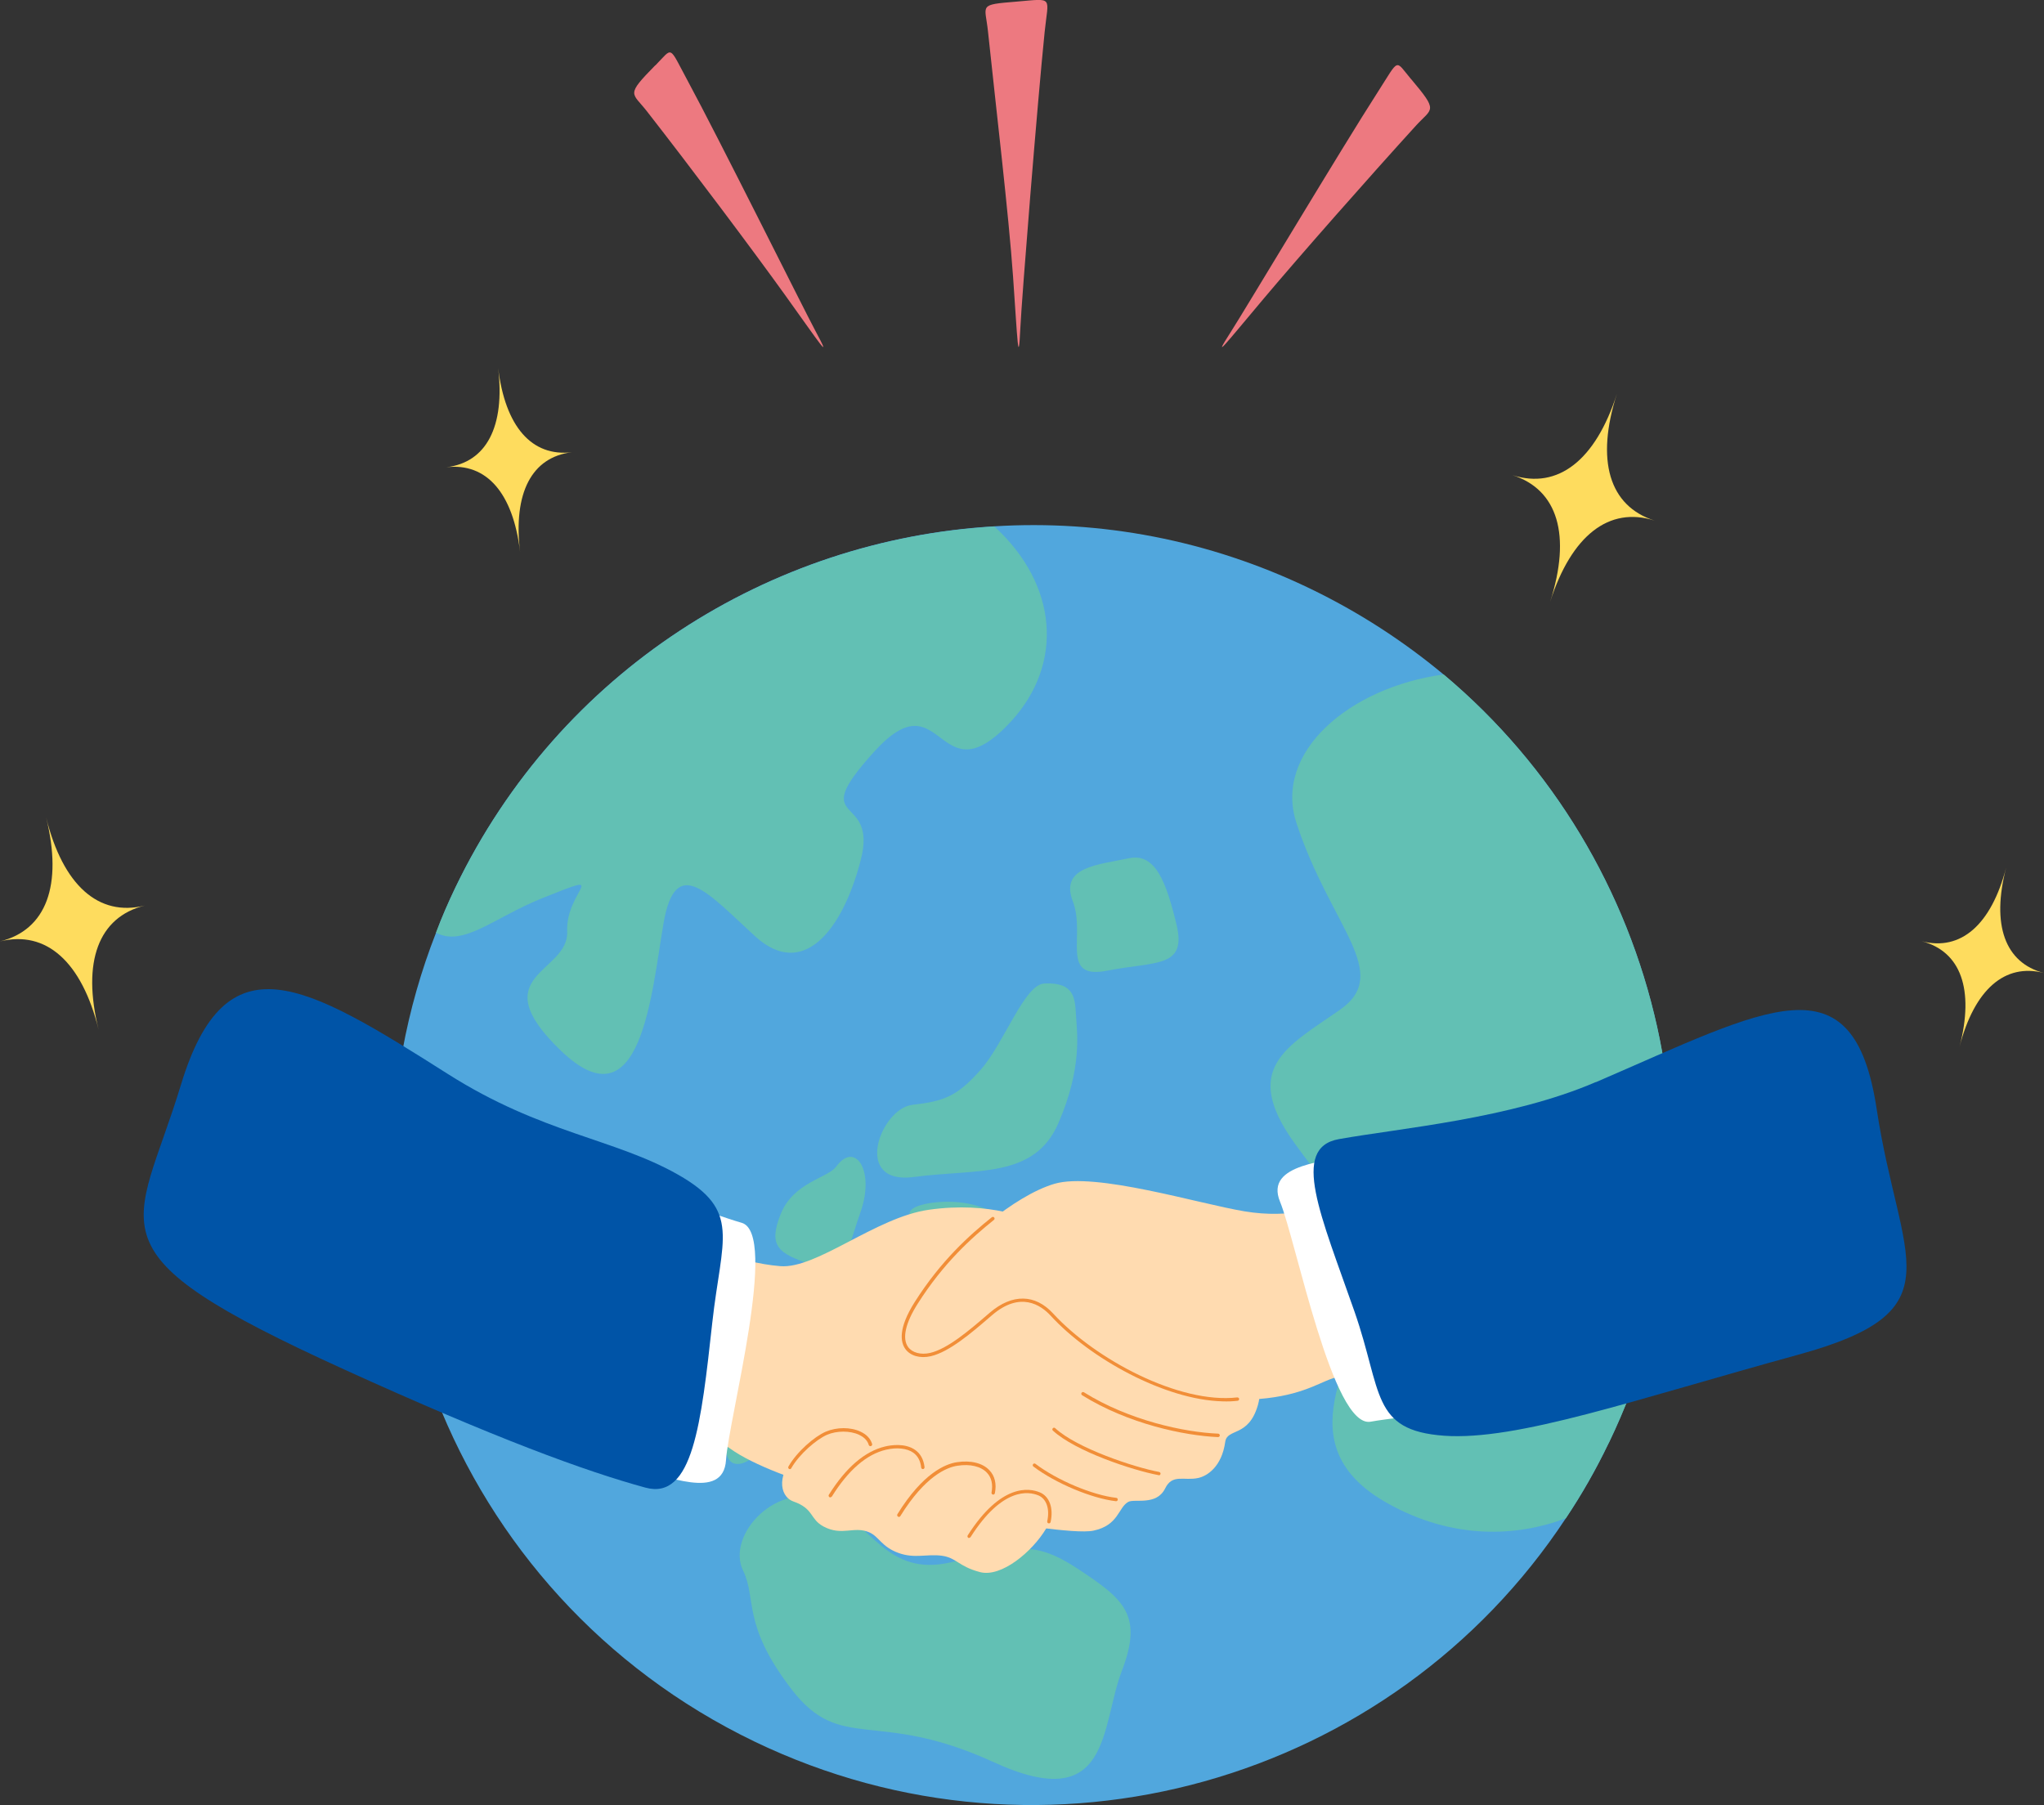 <?xml version="1.0" encoding="UTF-8"?><svg id="_レイヤー_2" xmlns="http://www.w3.org/2000/svg" viewBox="0 0 206.93 182.77"><rect x="0" y="0" width="206.93" height="182.77" fill="#333333" stroke="none"/><defs><style>.cls-1{fill:#51a7dd;}.cls-2{fill:#ed7980;}.cls-3{fill:#fff;}.cls-4{fill:#62c0b4;}.cls-5{fill:#ffdbb0;}.cls-6{fill:#fedc5e;}.cls-7{fill:#f18e38;}.cls-8{fill:#0054a7;}</style></defs><g id="_レイヤー_2-2"><path class="cls-1" d="M162.87,146.09c-1.29,2.69-2.74,5.23-4.35,7.64-17.57,26.66-52.61,36.83-82.15,22.6-30.72-14.81-44.46-50.67-32.22-81.91.58-1.55,1.24-3.07,1.97-4.59,10.56-21.92,31.87-35.22,54.56-36.54,10.68-.66,21.64,1.34,31.94,6.3,4.96,2.39,9.47,5.33,13.52,8.7,22.2,18.61,29.86,50.55,16.73,77.8Z"/><path class="cls-4" d="M162.87,146.09c-1.29,2.69-2.74,5.23-4.35,7.64-4.99,1.89-11.46,2.18-18.05-1.52-10.62-5.94-2.91-14.82-2.3-20.88.77-7.38-1.68-8.01-7.12-15.59-5.43-7.56-.8-9.74,4.58-13.48,5.38-3.74-.92-8.41-4.37-18.9-2.38-7.17,5.34-13.77,14.89-15.07,22.2,18.61,29.86,50.55,16.73,77.8Z"/><path class="cls-4" d="M114.29,86.9c-3.13.67-7.02.86-5.68,4.36,1.34,3.5-1.37,7.98,3.5,7.02,4.87-.96,8.04-.25,7.01-4.61-1.04-4.35-2.15-7.34-4.83-6.77Z"/><path class="cls-4" d="M105.7,99.59c-2,.1-4.04,6.04-6.43,8.74s-3.71,3.17-6.92,3.54c-3.21.38-6.13,8.16.2,7.3,6.33-.85,12.15.21,14.6-5.45,2.45-5.65,1.88-9.23,1.78-10.93-.1-1.7-.13-3.36-3.23-3.21Z"/><path class="cls-4" d="M98.24,121.92c-3.21-.77-8.78.4-4.74,2.07,4.04,1.67,8.02,2.58,8.39.65.37-1.93-3.65-2.72-3.65-2.72Z"/><path class="cls-4" d="M84.66,118.12c1.89-2.62,3.95.37,2.46,4.6-1.49,4.22-1.45,6.44-4.91,5.33-3.45-1.11-4.46-1.88-3.18-5.11,1.28-3.24,4.79-3.66,5.62-4.82Z"/><path class="cls-4" d="M63.92,127.66c1.18,3.36-.21,2.71,3.4,6.65,3.61,3.94.8,9.19-2.05,4.24-2.84-4.95-4.96-5.69-4.68-9.14s1.77-6.17,3.33-1.76Z"/><path class="cls-4" d="M102.38,73.02c-7.56,8.21-6.82-4.68-13.87,3.08-7.06,7.78.48,3.98-1.39,11.06-1.85,7.07-5.83,12.04-10.65,7.66-4.8-4.38-8.08-8.43-9.3-1.31-1.22,7.11-2.25,20.65-10.35,12.91-8.09-7.76.77-7.88.6-12.09-.17-4.23,4.68-6.28-2.49-3.4-4.93,1.97-7.99,4.98-10.79,3.51.58-1.55,1.24-3.07,1.97-4.59,10.56-21.92,31.87-35.22,54.56-36.54,6.46,5.92,7.02,13.91,1.7,19.72Z"/><path class="cls-4" d="M112.98,147.71c-3.9-1.1-10.43-.4-5.46,1.72,4.97,2.12,9.81,3.44,10.07,1.46.26-1.98-4.61-3.18-4.61-3.18Z"/><path class="cls-4" d="M75.96,147.77c-2.71,1.75-3.54-1.79-.62-5.18,2.92-3.39,3.7-5.47,6.51-3.17s3.47,3.37,1.1,5.92c-2.38,2.54-5.8,1.66-6.99,2.43Z"/><path class="cls-4" d="M75.23,159.04c-1.78-3.72,3.64-9.26,8.33-7,4.69,2.26,6.21,7.67,12.73,6.14,6.52-1.54,8.28-2.34,12.88.7,4.59,3.04,6.58,4.62,4.41,10.28-2.18,5.66-1.05,14.74-12.99,9.26s-15.43-.83-20.46-7.38-3.51-9.12-4.89-11.99Z"/><path class="cls-5" d="M47.3,123.96c-7.8,10.92-3.08,14.54,2.2,16.38,12.56,4.38,20.55,3.56,24.43,6.34,4.65,3.33,17.6,6.52,24.69,7.16,3.27.29,10.2,1.54,12.08,1.14,2.56-.54,2.5-2.34,3.52-2.91.64-.35,2.86.42,3.74-1.37.73-1.5,1.92-.74,3.34-1.05.92-.2,2.39-1.14,2.74-3.66.2-1.42,2.36-.42,3.31-3.73,1.15-3.98-3.51-7.13-7.27-8.72-4.01-1.7-10-.8-9.13-3.16,1.14-3.1,1.7-4.16-5.03-6.38-1.76-.58-5.63-2.39-11.88-1.51-5.39.76-11.34,6.01-15.05,5.71-4.38-.36-8.44-2.26-16.96-5.97-8.52-3.71-10.4-4.33-14.74,1.74Z"/><path class="cls-5" d="M137.77,121.12c-3.85,1.15-7.08,2.31-11.78,1.53-4.69-.78-15.1-4-19.23-2.79s-9.5,6.06-11.42,8.53c-1.92,2.46-5.24,6.9-3.27,8.37,1.97,1.47,5.13-.94,6.65-2.33,1.51-1.39,3.35-3.93,6.9-2.16,2.12,1.06,1.78,2.94,7.2,5.85,4.16,2.23,8.7,3.55,11.91,3.61,5.45.09,7.83-1.19,9.54-1.92,1.7-.73,4.19-1.06,7.31-.92s7.35-.12,6.62-5.02c-.73-4.9-1.83-9.82-2.42-11.45s-4.41-2.37-8.02-1.29Z"/><path class="cls-5" d="M80.83,147.11c-2.21,1.93-2.02,4.38-.5,4.92,2.08.73,1.63,1.77,3.04,2.53,1.89,1.01,3.08-.08,4.63.59,1.02.45,1.23,1.47,2.99,2.1,1.62.58,2.85.07,4.35.27s1.69,1.09,3.88,1.66c2.16.56,5.28-2.07,6.67-4.38,1.39-2.3-1.55-3.99-4.12-2.95-1.03.41-1.27-1.28-2.59-2.07-2.19-1.31-3.93-.18-4.8-.59-1.22-.58-1.46-1.55-3.05-2.33-1.2-.58-4.33-.38-6.29-1.37-1-.5-2.98.54-4.21,1.61Z"/><path class="cls-7" d="M123.77,141.89c-5.84-.14-13.44-4.35-17.4-8.67-.99-1.08-3.07-2.51-5.92-.07l-.28.24c-1.81,1.56-4.07,3.5-5.94,3.93-1.09.25-2.08-.04-2.58-.74-.49-.7-.73-2.08.95-4.74,2.66-4.2,5.57-6.8,7.81-8.59.08-.06.18-.05.24.03.06.07.05.18-.03.24-2.22,1.78-5.1,4.35-7.73,8.51-1.23,1.94-1.57,3.49-.96,4.35.41.58,1.28.82,2.22.61,1.79-.41,4.01-2.32,5.79-3.85l.28-.24c2.25-1.92,4.58-1.89,6.4.1,4.26,4.64,12.77,9.17,18.64,8.49.09,0,.18.06.19.15,0,.09-.06.18-.15.19-.49.06-1.01.08-1.53.06Z"/><path class="cls-7" d="M112.98,152s0,0-.01,0c-2.45-.28-6.12-1.82-8.35-3.51-.08-.06-.09-.17-.03-.24.06-.08.16-.09.24-.03,2.19,1.66,5.78,3.17,8.18,3.44.1.01.16.1.15.19-.01.09-.09.16-.18.15Z"/><path class="cls-7" d="M117.31,149.36s-.02,0-.03,0c-2.61-.49-8.42-2.41-10.69-4.51-.07-.07-.07-.17,0-.24.06-.07.17-.07.24,0,2.19,2.03,8.01,3.96,10.52,4.43.09.02.16.11.14.2-.02.08-.09.14-.17.14Z"/><path class="cls-7" d="M123.31,145.51h0c-3.45-.15-9.12-1.35-13.76-4.24-.08-.05-.11-.16-.06-.24.05-.08.16-.11.24-.06,4.58,2.86,10.18,4.05,13.59,4.19.1,0,.17.09.17.18,0,.09-.08.17-.18.17Z"/><path class="cls-7" d="M98.11,155.73s-.06,0-.09-.03c-.08-.05-.1-.16-.05-.24,3.38-5.29,6.24-4.8,7.31-4.35.97.41,1.39,1.59,1.08,3-.02.09-.12.16-.21.13-.09-.02-.15-.11-.13-.21.27-1.24-.07-2.26-.88-2.61-.99-.42-3.65-.86-6.88,4.21-.04.05-.09.08-.15.08Z"/><path class="cls-7" d="M91,153.59s-.06,0-.09-.03c-.08-.05-.11-.16-.06-.24,2.59-4.19,4.89-5.1,6.03-5.27,1.39-.21,2.59.08,3.28.81.55.57.75,1.38.56,2.33-.02.09-.11.16-.2.14-.09-.02-.16-.11-.14-.2.16-.83,0-1.53-.47-2.02-.61-.64-1.7-.9-2.98-.7-1.08.16-3.27,1.04-5.79,5.11-.03.05-.09.08-.15.08Z"/><path class="cls-7" d="M84.06,151.62s-.06,0-.09-.03c-.08-.05-.11-.16-.06-.24,1.73-2.76,3.64-4.4,5.69-4.89.58-.14,2.03-.37,3.05.35.55.39.86.98.95,1.75,0,.09-.06.18-.15.19-.1,0-.18-.06-.19-.15-.07-.67-.34-1.18-.8-1.51-.63-.45-1.67-.56-2.77-.3-1.95.46-3.8,2.05-5.47,4.73-.03.05-.09.08-.15.08Z"/><path class="cls-7" d="M79.96,148.75s-.06,0-.08-.02c-.08-.05-.11-.15-.06-.24.86-1.51,2.64-3.04,3.78-3.53,1.1-.47,2.52-.48,3.52,0,.61.28,1.01.71,1.17,1.24.03.09-.02.19-.12.22-.09.03-.19-.02-.22-.12-.16-.55-.63-.86-.99-1.03-.91-.42-2.25-.42-3.24.01-1.06.46-2.81,1.96-3.62,3.39-.03.06-.09.09-.15.09Z"/><path class="cls-3" d="M137.25,116.76c-2.63.94-9.3.95-7.66,4.92,1.63,3.97,5.32,22.97,9.17,22.27,3.45-.62,7.97-.55,7.4-3.12-.58-2.57-6.52-24.93-8.9-24.08Z"/><path class="cls-8" d="M161.56,109.56c-8.66,3.73-19.83,4.67-26.02,5.78-4.93.88-1.8,7.76,1.59,17.47,2.83,8.12,1.66,12.02,9.06,12.56,7.39.53,19.24-3.64,35.85-8.2,16.24-4.46,10.3-9.35,7.95-24.88-2.35-15.53-11.02-10.22-28.42-2.72Z"/><path class="cls-3" d="M64.45,148.88c2.77.31,8.77,3.24,9.05-1.04.28-4.28,5.35-22.96,1.58-24.03-3.37-.96-7.4-3.02-8.01-.46-.61,2.56-5.13,25.25-2.62,25.53Z"/><path class="cls-8" d="M34.84,138.66c15.4,7.01,24.41,10.3,30.48,11.96,4.83,1.33,5.66-6.48,6.79-16.7.94-8.55,2.98-11.32-3.46-14.98-6.44-3.66-13.82-4.17-23.3-10.19-14.56-9.24-22.48-13.92-27.04,1.11-4.56,15.03-9.89,16.77,16.53,28.8Z"/><path class="cls-2" d="M66.35,6.62c1.82-1.85,1.3-2.09,3.28,1.58,3.12,5.77,11.67,22.97,12.94,25.34,1.77,3.29.42,1.23-3.05-3.61-3.33-4.64-9.58-12.96-14.01-18.64-1.53-1.97-2.22-1.57.83-4.68Z"/><path class="cls-2" d="M142.86,8.02c-1.67-1.99-1.14-2.18-3.39,1.32-3.55,5.51-13.41,22-14.86,24.26-2.02,3.15-.51,1.19,3.32-3.36,3.68-4.37,10.56-12.18,15.4-17.5,1.68-1.84,2.33-1.4-.47-4.73Z"/><path class="cls-2" d="M102.95.16c3.77-.32,3.18-.55,2.81,3.06-.74,7.24-2.32,26.98-2.46,29.95-.2,4.14-.28,1.41-.74-5.15-.44-6.3-1.71-16.96-2.54-24.85-.29-2.74-1.03-2.68,2.93-3.01Z"/><path class="cls-6" d="M14.65,91.69c-4.68,1.16-6.37,5.69-4.67,12.55-1.7-6.86-5.3-10.08-9.98-8.92,4.69-1.16,6.37-5.69,4.67-12.55,1.7,6.86,5.3,10.08,9.98,8.92Z"/><path class="cls-6" d="M206.93,98.52c-3.96-1.03-7.04,1.66-8.55,7.46,1.51-5.8.13-9.65-3.83-10.68,3.96,1.03,7.04-1.66,8.55-7.46-1.51,5.8-.13,9.65,3.83,10.68Z"/><path class="cls-6" d="M57.89,45.79c-4.06.49-5.95,4.12-5.24,10.07-.71-5.95-3.4-9.03-7.46-8.55,4.06-.49,5.95-4.12,5.24-10.07.71,5.95,3.4,9.03,7.46,8.55Z"/><path class="cls-6" d="M167.5,52.71c-4.6-1.47-8.41,1.5-10.57,8.23,2.16-6.73.79-11.36-3.81-12.83,4.6,1.47,8.41-1.5,10.57-8.23-2.16,6.73-.79,11.36,3.81,12.83Z"/></g></svg>